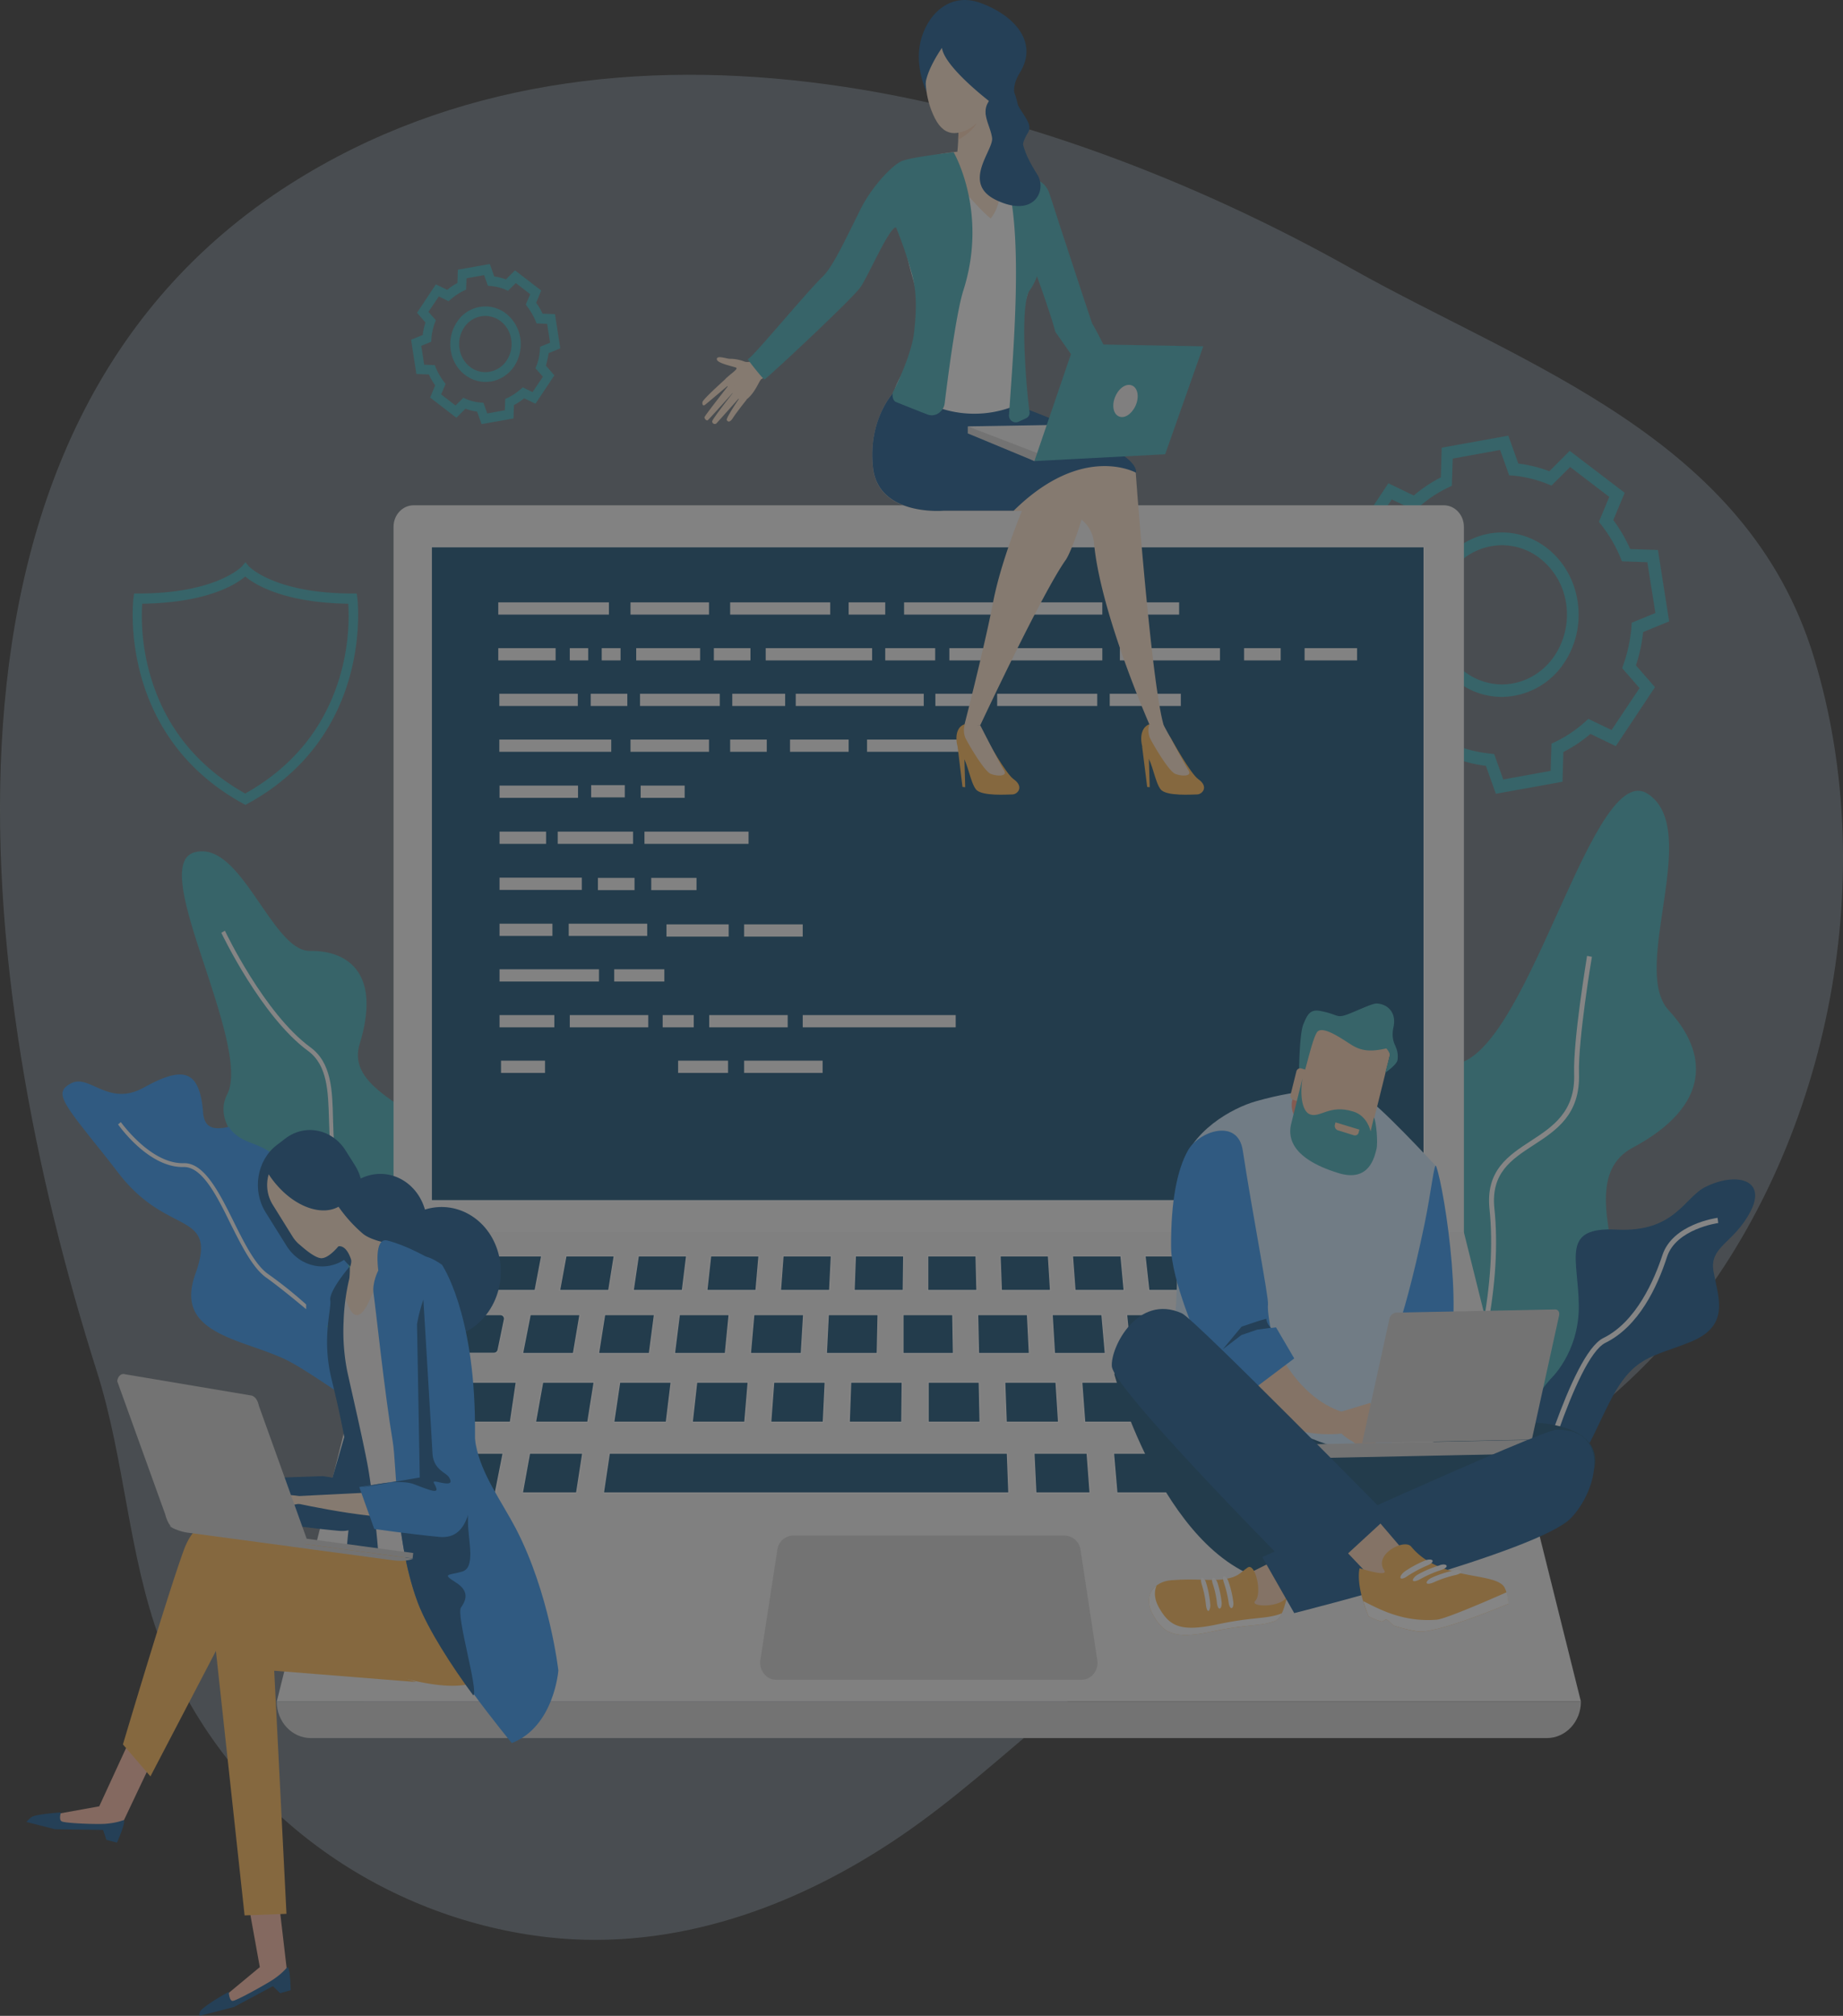 <svg xmlns="http://www.w3.org/2000/svg" width="859.995" height="940.432" viewBox="0 0 859.995 940.432">
  <rect x="0" y="0" width="859.995" height="940.432" fill="#333333" stroke="none"/>
  <g id="support-team" transform="translate(-78.063 -100.095)" opacity="0.4">
    <g id="Grupo_212" data-name="Grupo 212" transform="translate(78.063 100.095)">
      <path id="Caminho_209" data-name="Caminho 209" d="M219.937,802.717c1.876,4.972,3.949,9.945,6.22,14.706C259.922,888.412,328.44,933.164,401.5,941.2c58.447,6.348,115.315-14.071,164.185-47.4,48.772-33.22,87.868-79.982,142.07-104.315,76.416-34.172,161.618-61.15,221.546-133.515,68.122-82.2,94.384-206.831,62.3-311.992C960.4,241.364,856.833,208.144,776.37,162.969,631.733,81.612,431.413,27.55,280.853,123.084c-180.377,114.365-147.6,373.989-90.435,554.159C203.45,718.292,205.029,762.515,219.937,802.717Z" transform="translate(-145.2 -37.378)" fill="#cce9ff" opacity="0.37"/>
      <path id="Caminho_210" data-name="Caminho 210" d="M312.75,303.81l-.3-2.01h-1.876c-36.53,0-48.377-12.59-48.476-12.7l-1.58-1.9-1.58,1.9c-.1.106-11.847,12.7-48.476,12.7h-1.876l-.3,2.01c-.1.635-7.8,63.689,51.24,96.063l.987.529.987-.529C320.747,367.5,312.75,304.445,312.75,303.81Zm-8.886,39.039c-7.306,22.64-21.918,40.2-43.44,52.263-21.523-12.061-36.135-29.623-43.44-52.263a99.9,99.9,0,0,1-4.64-36.288c30.408-.423,43.934-9.1,48.081-12.7,4.147,3.491,17.672,12.272,48.081,12.7A99.7,99.7,0,0,1,303.864,342.849Z" transform="translate(-145.997 -24.92)" fill="#3cadb9"/>
      <g id="Grupo_94" data-name="Grupo 94" transform="translate(191.829 123.158)">
        <path id="Caminho_211" data-name="Caminho 211" d="M372.377,230.392l-2.073-5.819a24.149,24.149,0,0,1-5.43-1.375l-4.245,4.232-12.242-9.416,2.369-5.713a25.818,25.818,0,0,1-2.962-5.078l-5.825-.212L339.5,191.036l5.43-2.222A29.048,29.048,0,0,1,346.214,183l-3.949-4.549,8.787-13.225,5.331,2.539a23.587,23.587,0,0,1,4.739-3.174l.2-6.242,14.908-2.645,2.073,5.819a24.153,24.153,0,0,1,5.43,1.375l4.245-4.232,12.242,9.416-2.369,5.713a25.814,25.814,0,0,1,2.962,5.078l5.825.212,2.468,15.975-5.43,2.222a37.991,37.991,0,0,1-1.283,5.819l3.949,4.549-8.787,13.225-5.331-2.539a23.581,23.581,0,0,1-4.739,3.174l-.2,6.242Zm-8.491-12.272,1.185.529a22.168,22.168,0,0,0,6.911,1.693l1.283.106,1.777,4.972,8.194-1.481.2-5.29,1.185-.529a29.031,29.031,0,0,0,6.022-4.02l.987-.846,4.541,2.222,4.838-7.194-3.456-3.914.494-1.27a26.678,26.678,0,0,0,1.58-7.406l.1-1.375,4.64-1.9-1.382-8.781-4.936-.212-.494-1.27A31.789,31.789,0,0,0,393.8,175.7l-.79-1.058,2.073-4.867-6.713-5.184-3.653,3.6-1.185-.529a22.17,22.17,0,0,0-6.911-1.693l-1.283-.106-1.777-4.972-8.194,1.481-.2,5.29-1.185.529a29.024,29.024,0,0,0-6.022,4.02l-.987.846-4.542-2.222-4.838,7.194,3.455,3.914-.494,1.27a26.679,26.679,0,0,0-1.58,7.406l-.1,1.375-4.64,1.9,1.382,8.781,4.936.212.494,1.27a31.788,31.788,0,0,0,3.752,6.454l.79,1.058-2.073,4.867,6.714,5.184Zm10.268-7.406a15.7,15.7,0,0,1-9.478-3.28c-7.4-5.607-9.083-16.61-3.85-24.545a15.737,15.737,0,0,1,22.9-4.126,18.109,18.109,0,0,1,6.714,11.426,18.956,18.956,0,0,1-2.764,13.119,16.632,16.632,0,0,1-10.663,7.194C375.931,210.608,375.042,210.714,374.154,210.714Zm0-30.787a11.9,11.9,0,0,0-9.972,5.5,13.713,13.713,0,0,0-2.073,9.839,13.084,13.084,0,0,0,4.936,8.464h0a11.485,11.485,0,0,0,9.182,2.222,12.009,12.009,0,0,0,7.9-5.29,13.713,13.713,0,0,0,2.073-9.839,13.085,13.085,0,0,0-4.936-8.464A12.074,12.074,0,0,0,374.154,179.927Z" transform="translate(-339.5 -155.7)" fill="#3cadb9"/>
      </g>
      <g id="Grupo_95" data-name="Grupo 95" transform="translate(622.975 203.245)">
        <path id="Caminho_212" data-name="Caminho 212" d="M851.234,398.452l-4.64-13.013a62.286,62.286,0,0,1-14.513-3.6l-9.478,9.522-25.669-19.572,5.331-12.7a72.026,72.026,0,0,1-7.9-13.542l-12.933-.423L776.2,311.8l12.143-4.972a74.99,74.99,0,0,1,3.357-15.552l-8.886-10.156,18.265-27.507,11.847,5.713a65.811,65.811,0,0,1,12.637-8.464l.395-13.859,31.1-5.607,4.641,13.013a62.284,62.284,0,0,1,14.513,3.6l9.478-9.522,25.669,19.572-5.331,12.7a72.008,72.008,0,0,1,7.9,13.542l12.934.423,5.232,33.326-12.143,4.972a74.974,74.974,0,0,1-3.357,15.552l8.886,10.157-18.265,27.507-11.847-5.713a65.805,65.805,0,0,1-12.637,8.464l-.4,13.859ZM830.7,375.071l1.58.635a58.348,58.348,0,0,0,16.389,4.02l1.777.212,4.245,11.849,22.115-4.02.4-12.7,1.58-.741a59.723,59.723,0,0,0,14.316-9.627l1.283-1.164,10.86,5.184,13.032-19.572-8.1-9.31.592-1.693a70.25,70.25,0,0,0,3.751-17.562l.1-1.9,11.058-4.549-3.752-23.7-11.848-.423-.691-1.693a65.316,65.316,0,0,0-8.984-15.34l-1.086-1.375,4.838-11.638L885.887,246l-8.688,8.675-1.58-.635a58.348,58.348,0,0,0-16.389-4.02l-1.777-.106-4.245-11.849-22.115,4.02-.4,12.7-1.58.741a59.724,59.724,0,0,0-14.315,9.627l-1.284,1.164-10.86-5.184L789.824,280.7l8.1,9.31-.592,1.693a70.248,70.248,0,0,0-3.752,17.562l-.1,1.9-11.058,4.549,3.752,23.7,11.848.423.691,1.693a65.322,65.322,0,0,0,8.984,15.341l1.086,1.375-4.837,11.638,18.265,13.965ZM854,353.277a34.274,34.274,0,0,1-20.733-7.088c-16.093-12.272-19.845-36.288-8.392-53.533s33.864-21.265,49.956-8.993,19.844,36.288,8.392,53.533A35.252,35.252,0,0,1,854,353.277Zm.1-70.778a29.549,29.549,0,0,0-24.682,13.648,34.193,34.193,0,0,0-5.232,24.227,32.785,32.785,0,0,0,12.341,21.053c13.625,10.368,32.58,6.982,42.256-7.617a34.7,34.7,0,0,0,5.233-24.227A32.786,32.786,0,0,0,871.67,288.53,28.841,28.841,0,0,0,854.1,282.5Z" transform="translate(-776.2 -231.4)" fill="#3cadb9"/>
      </g>
      <path id="Caminho_213" data-name="Caminho 213" d="M363.594,625.869c-4.739-14.283-10.169-30.363-4.147-46.868,8.1-22.217-9.083-33.643-24.188-43.905-13.032-8.675-25.275-16.927-21.128-30.575,4.541-14.811,4.245-26.237-.888-33.749-4.344-6.348-12.045-9.733-22.313-9.627-8.194.106-15.5-10.685-23.3-22.005-9.182-13.331-18.561-27.084-30.408-24.016a7.057,7.057,0,0,0-4.739,3.809c-4.147,8.358,2.369,28.247,9.379,49.407,7.5,22.852,16.093,48.666,10.465,59.669-6.121,12.061,4.936,23.064,16.685,34.807,12.44,12.378,26.558,26.449,22.806,44.117-3.554,16.5-4.344,22.641-2.172,26.237,1.678,2.857,5.134,3.491,10.366,4.549a102.192,102.192,0,0,1,13.625,3.491c23.793,7.935,30.7,24.439,30.8,24.651l.3.741.691-.106c11.453-1.9,18.166-5.4,21.325-11,.2-.318.3-.635.494-.952C370.6,647.029,367.346,637.19,363.594,625.869Z" transform="translate(-146.293 -17.531)" fill="#3cadb9"/>
      <path id="Caminho_214" data-name="Caminho 214" d="M302.06,588.638c3.949,6.56,6.812,12.272,6.516,20.313-.2,7.512-1.283,14.917-1.876,22.323-.1,1.587-.2,3.068-.3,4.549-1.975-1.8-3.85-3.6-5.825-5.4a23.28,23.28,0,0,0-2.764-.106c2.764,2.433,5.627,5.078,8.392,7.723-.3,5.184-.395,10.368-.395,15.552,0,3.068-.1,6.348.1,9.416-2.567-1.693-5.233-3.386-7.7-5.078-7.7-5.078-14.908-9.839-20.437-12.378-4.245-1.9-8.984-3.6-13.526-5.184-11.847-4.126-23.991-8.358-28.039-17.351-2.073-4.655-1.876-10.262.592-17.033,6.22-17.456.395-20.419-9.379-25.5-7.108-3.7-16.784-8.675-26.459-21.265-4.245-5.5-8-10.262-11.354-14.388-9.972-12.59-15.5-19.467-14.809-23.487a4.629,4.629,0,0,1,1.678-2.645,10.278,10.278,0,0,1,1.876-1.27c3.752-2.222,7.5-.529,11.749,1.375,5.726,2.539,12.736,5.819,22.51.423,7.7-4.232,16.29-8.146,21.424-4.973,3.554,2.116,5.628,7.617,6.319,16.61.2,2.857,1.086,4.867,2.567,6.03,2.172,1.693,5.529,1.481,9.379.635h0c2.666,3.914,6.121,5.819,10.268,7.406,5.825,2.222,10.169,4.232,14.414,9.31C286.066,565.257,294.853,576.471,302.06,588.638Z" transform="translate(-145.576 -11.827)" fill="#2a94f4"/>
      <path id="Caminho_215" data-name="Caminho 215" d="M270.9,604.877c-5.924-4.232-11.057-14.494-15.994-24.439-6.714-13.542-13.723-27.507-23.3-27.189-15.4.423-29.125-19.043-29.322-19.149L201,535.158c.592.846,14.414,20.313,30.606,19.89,8.589-.212,15.4,13.224,21.819,26.343,5.035,10.051,10.268,20.525,16.488,25.074,3.752,2.645,10.663,8.04,18.857,14.917V619.16A194.529,194.529,0,0,0,270.9,604.877Z" transform="translate(-145.91 -10.61)" fill="#fff"/>
      <path id="Caminho_216" data-name="Caminho 216" d="M798.5,744.427s8.885-23.7-7.306-57.342c-16.29-33.643-29.421-28.459,9.774-54.379s.2-107.383,33.568-117.751,62.3-142.3,87.671-125.474-8.491,81.463,9.676,100.93c18.067,19.466,20.535,44.117-16.882,64.112s26.557,96.38-24.189,119.655S854.677,788.755,798.5,744.427Z" transform="translate(-153.213 -19.078)" fill="#3cadb9"/>
      <g id="Grupo_96" data-name="Grupo 96" transform="translate(659.903 445.941)">
        <path id="Caminho_217" data-name="Caminho 217" d="M814.488,765.281c-.1-.318-5.529-30.575,11.749-69.72,17.574-39.885,25.966-83.473,22.51-116.693-1.876-17.985,8.885-24.968,19.252-31.739,10.268-6.665,20.832-13.648,20.239-31.316-.493-15.975,5.825-53.427,6.022-55.014l2.271.423c-.1.423-6.516,38.827-6.022,54.485.593,19.149-10.564,26.449-21.325,33.432-10.268,6.665-19.844,13.013-18.166,29.411,3.554,33.537-4.937,77.654-22.708,117.962-16.882,38.4-11.65,67.921-11.551,68.238Z" transform="translate(-813.604 -460.8)" fill="#fff"/>
      </g>
      <path id="Caminho_218" data-name="Caminho 218" d="M949.867,563c14.118-7.194,29.125-3.914,21.325,11.214s-19.449,16.293-17.277,28.248,7.9,24.968-10.465,32.585c-18.363,7.512-26.953,6.242-38.109,28.354-11.255,22.111-15.106,38.51-34.357,33.22-19.252-5.4-3.258-32.585,6.714-44.011,0,0,13.525-12.272,13.328-34.384s-8.688-36.923,17.968-35.442C935.651,584.053,940.291,567.867,949.867,563Z" transform="translate(-154.315 -9.147)" fill="#0e538c"/>
      <g id="Grupo_97" data-name="Grupo 97" transform="translate(713.608 568.136)">
        <path id="Caminho_219" data-name="Caminho 219" d="M868,711.084c.79-2.857,19.351-71.307,34.555-78.712,15.5-7.617,23.893-27.507,27.545-38.616,4.739-14.494,24.978-17.35,25.768-17.456l.3,2.433c-.2,0-19.647,2.75-23.892,15.764-4.541,14.071-13.229,32.479-28.73,40.1-14.217,6.983-33.074,76.491-33.271,77.231Z" transform="translate(-868 -576.3)" fill="#fff"/>
      </g>
      <path id="Caminho_220" data-name="Caminho 220" d="M371.137,663.3c-30.408-8.146-30.8-25.708-31.2-42.636-.3-13.859-.592-26.978-17.08-35.018-21.819-10.685-22.313-30.469-22.806-47.926-.395-13.013-.691-25.285-9.774-31.95C268.46,489.8,250,451.075,249.8,450.652l1.678-.952c.2.423,18.363,38.616,39.886,54.379,9.873,7.194,10.268,20,10.564,33.537.494,17.668.987,36.076,21.72,46.127,17.475,8.57,17.87,22.958,18.166,36.817.395,16.927.79,33.008,29.816,40.731Z" transform="translate(-146.53 -15.502)" fill="#fff"/>
      <g id="Grupo_155" data-name="Grupo 155" transform="translate(129.137 235.725)">
        <g id="Grupo_98" data-name="Grupo 98" transform="translate(54.498)">
          <path id="Caminho_221" data-name="Caminho 221" d="M331.2,658.518H830.666V272.151c0-5.5-4.147-10.051-9.379-10.051H340.579c-5.134,0-9.379,4.443-9.379,10.051Z" transform="translate(-331.2 -262.1)" fill="#f7f7f7"/>
        </g>
        <g id="Grupo_99" data-name="Grupo 99" transform="translate(72.14 19.375)">
          <rect id="Retângulo_29" data-name="Retângulo 29" width="463.233" height="305.01" transform="translate(463.233 305.01) rotate(180)" fill="#0b4870" stroke="#fff" stroke-miterlimit="10" stroke-width="0.5"/>
        </g>
        <path id="Caminho_222" data-name="Caminho 222" d="M829.964,582.7H330.7L276,801.592H884.561Z" transform="translate(-276 -243.518)" fill="#f2f2f2"/>
        <path id="Caminho_223" data-name="Caminho 223" d="M350.429,619h30.7a1.872,1.872,0,0,1,1.974,2.222L380.147,635.5a1.978,1.978,0,0,1-1.975,1.481h-31.2A1.913,1.913,0,0,1,345,634.658l3.455-14.282A2.014,2.014,0,0,1,350.429,619Z" transform="translate(-276.877 -241.414)" fill="#0b4870" stroke="#fff" stroke-miterlimit="10" stroke-width="0.5"/>
        <path id="Caminho_224" data-name="Caminho 224" d="M395.754,619h23.2l-3.06,18.091H392.2Z" transform="translate(-277.478 -241.414)" fill="#0b4870" stroke="#fff" stroke-miterlimit="10" stroke-width="0.5"/>
        <path id="Caminho_225" data-name="Caminho 225" d="M430.963,619h23.2l-2.37,18.091H428.1Z" transform="translate(-277.934 -241.414)" fill="#0b4870" stroke="#fff" stroke-miterlimit="10" stroke-width="0.5"/>
        <path id="Caminho_226" data-name="Caminho 226" d="M466.271,619h23.2l-1.777,18.091H464Z" transform="translate(-278.391 -241.414)" fill="#0b4870" stroke="#fff" stroke-miterlimit="10" stroke-width="0.5"/>
        <path id="Caminho_227" data-name="Caminho 227" d="M501.48,619h23.2l-1.086,18.091H499.9Z" transform="translate(-278.847 -241.414)" fill="#0b4870" stroke="#fff" stroke-miterlimit="10" stroke-width="0.5"/>
        <path id="Caminho_228" data-name="Caminho 228" d="M536.689,619h23.2l-.395,18.091H535.8Z" transform="translate(-279.304 -241.414)" fill="#0b4870" stroke="#fff" stroke-miterlimit="10" stroke-width="0.5"/>
        <path id="Caminho_229" data-name="Caminho 229" d="M818.251,619H783.4l3.752,18.091h35.443Z" transform="translate(-282.453 -241.414)" fill="#0b4870" stroke="#fff" stroke-miterlimit="10" stroke-width="0.5"/>
        <path id="Caminho_230" data-name="Caminho 230" d="M771.4,619H748.2l3.061,18.091h23.695Z" transform="translate(-282.005 -241.414)" fill="#0b4870" stroke="#fff" stroke-miterlimit="10" stroke-width="0.5"/>
        <path id="Caminho_231" data-name="Caminho 231" d="M736.2,619H713l2.37,18.091h23.695Z" transform="translate(-281.557 -241.414)" fill="#0b4870" stroke="#fff" stroke-miterlimit="10" stroke-width="0.5"/>
        <path id="Caminho_232" data-name="Caminho 232" d="M700.9,619H677.7l1.777,18.091h23.7Z" transform="translate(-281.109 -241.414)" fill="#0b4870" stroke="#fff" stroke-miterlimit="10" stroke-width="0.5"/>
        <path id="Caminho_233" data-name="Caminho 233" d="M665.7,619H642.5l1.086,18.091h23.695Z" transform="translate(-280.661 -241.414)" fill="#0b4870" stroke="#fff" stroke-miterlimit="10" stroke-width="0.5"/>
        <path id="Caminho_234" data-name="Caminho 234" d="M630.5,619H607.3l.4,18.091H631.39Z" transform="translate(-280.213 -241.414)" fill="#0b4870" stroke="#fff" stroke-miterlimit="10" stroke-width="0.5"/>
        <path id="Caminho_235" data-name="Caminho 235" d="M572,619h23.2l.3,18.091H572Z" transform="translate(-279.764 -241.414)" fill="#0b4870" stroke="#fff" stroke-miterlimit="10" stroke-width="0.5"/>
        <path id="Caminho_236" data-name="Caminho 236" d="M340.152,648.8h48.377l-2.764,18.62H336.4Z" transform="translate(-276.768 -239.687)" fill="#0b4870" stroke="#fff" stroke-miterlimit="10" stroke-width="0.5"/>
        <path id="Caminho_237" data-name="Caminho 237" d="M825.529,648.8H765.7l3.357,18.62h61.113Z" transform="translate(-282.228 -239.687)" fill="#0b4870" stroke="#fff" stroke-miterlimit="10" stroke-width="0.5"/>
        <path id="Caminho_238" data-name="Caminho 238" d="M753.192,648.8H729.3l2.666,18.62H756.45Z" transform="translate(-281.765 -239.687)" fill="#0b4870" stroke="#fff" stroke-miterlimit="10" stroke-width="0.5"/>
        <path id="Caminho_239" data-name="Caminho 239" d="M716.792,648.8H692.9l1.975,18.62h24.485Z" transform="translate(-281.302 -239.687)" fill="#0b4870" stroke="#fff" stroke-miterlimit="10" stroke-width="0.5"/>
        <path id="Caminho_240" data-name="Caminho 240" d="M680.392,648.8H656.5l1.382,18.62h24.386Z" transform="translate(-280.839 -239.687)" fill="#0b4870" stroke="#fff" stroke-miterlimit="10" stroke-width="0.5"/>
        <path id="Caminho_241" data-name="Caminho 241" d="M643.992,648.8H620.1l.691,18.62h24.386Z" transform="translate(-280.376 -239.687)" fill="#0b4870" stroke="#fff" stroke-miterlimit="10" stroke-width="0.5"/>
        <path id="Caminho_242" data-name="Caminho 242" d="M332.741,680.1H382.3l-3.653,18.514H328.2Z" transform="translate(-276.664 -237.873)" fill="#0b4870" stroke="#fff" stroke-miterlimit="10" stroke-width="0.5"/>
        <path id="Caminho_243" data-name="Caminho 243" d="M395.457,680.1h24.781l-2.863,18.514H392.1Z" transform="translate(-277.476 -237.873)" fill="#0b4870" stroke="#fff" stroke-miterlimit="10" stroke-width="0.5"/>
        <path id="Caminho_244" data-name="Caminho 244" d="M433.164,680.1H618.872l.691,18.514H430.4Z" transform="translate(-277.964 -237.873)" fill="#0b4870" stroke="#fff" stroke-miterlimit="10" stroke-width="0.5"/>
        <path id="Caminho_245" data-name="Caminho 245" d="M633.9,680.1h24.781l1.382,18.514H634.789Z" transform="translate(-280.552 -237.873)" fill="#0b4870" stroke="#fff" stroke-miterlimit="10" stroke-width="0.5"/>
        <path id="Caminho_246" data-name="Caminho 246" d="M671.5,680.1h24.781l2.073,18.514H673.08Z" transform="translate(-281.03 -237.873)" fill="#0b4870" stroke="#fff" stroke-miterlimit="10" stroke-width="0.5"/>
        <path id="Caminho_247" data-name="Caminho 247" d="M709.2,680.1h24.781l2.666,18.514H711.471Z" transform="translate(-281.509 -237.873)" fill="#0b4870" stroke="#fff" stroke-miterlimit="10" stroke-width="0.5"/>
        <path id="Caminho_248" data-name="Caminho 248" d="M746.8,680.1h24.781l3.356,18.514H749.762Z" transform="translate(-281.988 -237.873)" fill="#0b4870" stroke="#fff" stroke-miterlimit="10" stroke-width="0.5"/>
        <path id="Caminho_249" data-name="Caminho 249" d="M784.4,680.1h49.561l4.542,18.514h-50.45Z" transform="translate(-282.466 -237.873)" fill="#0b4870" stroke="#fff" stroke-miterlimit="10" stroke-width="0.5"/>
        <path id="Caminho_250" data-name="Caminho 250" d="M607.694,648.8H583.9v18.62h24.189Z" transform="translate(-279.916 -239.687)" fill="#0b4870" stroke="#fff" stroke-miterlimit="10" stroke-width="0.5"/>
        <path id="Caminho_251" data-name="Caminho 251" d="M571.282,648.8H547.291l-.691,18.62h24.485Z" transform="translate(-279.441 -239.687)" fill="#0b4870" stroke="#fff" stroke-miterlimit="10" stroke-width="0.5"/>
        <path id="Caminho_252" data-name="Caminho 252" d="M534.873,648.8H510.882L509.5,667.42h24.485Z" transform="translate(-278.97 -239.687)" fill="#0b4870" stroke="#fff" stroke-miterlimit="10" stroke-width="0.5"/>
        <path id="Caminho_253" data-name="Caminho 253" d="M498.464,648.8H474.473L472.4,667.42h24.485Z" transform="translate(-278.498 -239.687)" fill="#0b4870" stroke="#fff" stroke-miterlimit="10" stroke-width="0.5"/>
        <path id="Caminho_254" data-name="Caminho 254" d="M462.055,648.8H438.064L435.3,667.42h24.485Z" transform="translate(-278.026 -239.687)" fill="#0b4870" stroke="#fff" stroke-miterlimit="10" stroke-width="0.5"/>
        <path id="Caminho_255" data-name="Caminho 255" d="M425.648,648.8H401.657L398.3,667.42h24.386Z" transform="translate(-277.555 -239.687)" fill="#0b4870" stroke="#fff" stroke-miterlimit="10" stroke-width="0.5"/>
        <path id="Caminho_256" data-name="Caminho 256" d="M351.6,609.181l3.949-16.081H366.8l-3.653,16.081Z" transform="translate(-276.962 -242.915)" fill="#0b4870" stroke="#fff" stroke-miterlimit="10" stroke-width="0.5"/>
        <path id="Caminho_257" data-name="Caminho 257" d="M378.354,593.1h22.51L397.8,609.181h-23Z" transform="translate(-277.256 -242.915)" fill="#0b4870" stroke="#fff" stroke-miterlimit="10" stroke-width="0.5"/>
        <path id="Caminho_258" data-name="Caminho 258" d="M412.662,593.1h22.51l-2.567,16.081H409.7Z" transform="translate(-277.7 -242.915)" fill="#0b4870" stroke="#fff" stroke-miterlimit="10" stroke-width="0.5"/>
        <path id="Caminho_259" data-name="Caminho 259" d="M446.87,593.1h22.51L467.4,609.181H444.5Z" transform="translate(-278.143 -242.915)" fill="#0b4870" stroke="#fff" stroke-miterlimit="10" stroke-width="0.5"/>
        <path id="Caminho_260" data-name="Caminho 260" d="M481.077,593.1h22.51L502.2,609.181H479.3Z" transform="translate(-278.585 -242.915)" fill="#0b4870" stroke="#fff" stroke-miterlimit="10" stroke-width="0.5"/>
        <path id="Caminho_261" data-name="Caminho 261" d="M515.285,593.1h22.51l-.79,16.081H514.1Z" transform="translate(-279.028 -242.915)" fill="#0b4870" stroke="#fff" stroke-miterlimit="10" stroke-width="0.5"/>
        <path id="Caminho_262" data-name="Caminho 262" d="M549.492,593.1H572l-.2,16.081H548.9Z" transform="translate(-279.471 -242.915)" fill="#0b4870" stroke="#fff" stroke-miterlimit="10" stroke-width="0.5"/>
        <path id="Caminho_263" data-name="Caminho 263" d="M583.7,593.1h22.51l.4,16.081H583.7Z" transform="translate(-279.913 -242.915)" fill="#0b4870" stroke="#fff" stroke-miterlimit="10" stroke-width="0.5"/>
        <path id="Caminho_264" data-name="Caminho 264" d="M617.9,593.1h22.51l.987,16.081H618.492Z" transform="translate(-280.348 -242.915)" fill="#0b4870" stroke="#fff" stroke-miterlimit="10" stroke-width="0.5"/>
        <path id="Caminho_265" data-name="Caminho 265" d="M652.1,593.1h22.609l1.481,16.081H653.285Z" transform="translate(-280.783 -242.915)" fill="#0b4870" stroke="#fff" stroke-miterlimit="10" stroke-width="0.5"/>
        <path id="Caminho_266" data-name="Caminho 266" d="M686.4,593.1h22.51l2.172,16.081h-22.9Z" transform="translate(-281.219 -242.915)" fill="#0b4870" stroke="#fff" stroke-miterlimit="10" stroke-width="0.5"/>
        <path id="Caminho_267" data-name="Caminho 267" d="M720.6,593.1h22.51l2.764,16.081h-22.9Z" transform="translate(-281.654 -242.915)" fill="#0b4870" stroke="#fff" stroke-miterlimit="10" stroke-width="0.5"/>
        <path id="Caminho_268" data-name="Caminho 268" d="M754.8,593.1h22.51l3.357,16.081h-22.9Z" transform="translate(-282.089 -242.915)" fill="#0b4870" stroke="#fff" stroke-miterlimit="10" stroke-width="0.5"/>
        <path id="Caminho_269" data-name="Caminho 269" d="M789,593.1h22.51l3.949,16.081H792.554Z" transform="translate(-282.524 -242.915)" fill="#0b4870" stroke="#fff" stroke-miterlimit="10" stroke-width="0.5"/>
        <path id="Caminho_270" data-name="Caminho 270" d="M868.666,806.633H291.9c-8.787,0-15.9-7.617-15.9-17.033H884.561C884.561,799.016,877.453,806.633,868.666,806.633Z" transform="translate(-276 -231.526)" fill="#d3d3d3"/>
        <path id="Caminho_271" data-name="Caminho 271" d="M653.974,723.065a7.675,7.675,0,0,0-7.306-6.665H519.8a7.6,7.6,0,0,0-7.306,6.665l-7.9,51.311c-.79,4.867,2.764,9.31,7.306,9.31H654.468c4.64,0,8.1-4.443,7.306-9.31Z" transform="translate(-278.906 -235.769)" fill="#d3d3d3"/>
        <g id="Grupo_154" data-name="Grupo 154" transform="translate(103.368 45.281)">
          <g id="Grupo_100" data-name="Grupo 100">
            <rect id="Retângulo_30" data-name="Retângulo 30" width="51.635" height="5.713" fill="#f7f7f7"/>
          </g>
          <g id="Grupo_101" data-name="Grupo 101" transform="translate(66.148 42.636)">
            <rect id="Retângulo_31" data-name="Retângulo 31" width="37.221" height="5.713" fill="#f7f7f7"/>
          </g>
          <g id="Grupo_102" data-name="Grupo 102" transform="translate(109.193 42.636)">
            <rect id="Retângulo_32" data-name="Retângulo 32" width="24.682" height="5.713" fill="#f7f7f7"/>
          </g>
          <g id="Grupo_103" data-name="Grupo 103" transform="translate(0.592 149.913)">
            <rect id="Retângulo_33" data-name="Retângulo 33" width="24.682" height="5.713" fill="#f7f7f7"/>
          </g>
          <g id="Grupo_104" data-name="Grupo 104" transform="translate(138.812 42.636)">
            <rect id="Retângulo_34" data-name="Retângulo 34" width="59.731" height="5.713" fill="#f7f7f7"/>
          </g>
          <g id="Grupo_105" data-name="Grupo 105" transform="translate(0.592 128.436)">
            <rect id="Retângulo_35" data-name="Retângulo 35" width="38.405" height="5.713" fill="#f7f7f7"/>
          </g>
          <g id="Grupo_106" data-name="Grupo 106" transform="translate(54.103 171.178)">
            <rect id="Retângulo_36" data-name="Retângulo 36" width="23.399" height="5.713" fill="#f7f7f7"/>
          </g>
          <g id="Grupo_107" data-name="Grupo 107" transform="translate(0.592 171.178)">
            <rect id="Retângulo_37" data-name="Retângulo 37" width="46.402" height="5.713" fill="#f7f7f7"/>
          </g>
          <g id="Grupo_108" data-name="Grupo 108" transform="translate(0.592 192.549)">
            <rect id="Retângulo_38" data-name="Retângulo 38" width="25.571" height="5.713" fill="#f7f7f7"/>
          </g>
          <g id="Grupo_109" data-name="Grupo 109" transform="translate(61.705)">
            <rect id="Retângulo_39" data-name="Retângulo 39" width="36.628" height="5.713" fill="#f7f7f7"/>
          </g>
          <g id="Grupo_110" data-name="Grupo 110" transform="translate(61.705 64.007)">
            <rect id="Retângulo_40" data-name="Retângulo 40" width="36.628" height="5.713" fill="#f7f7f7"/>
          </g>
          <g id="Grupo_111" data-name="Grupo 111" transform="translate(43.342 85.272)">
            <rect id="Retângulo_41" data-name="Retângulo 41" width="15.698" height="5.713" fill="#f7f7f7"/>
          </g>
          <g id="Grupo_112" data-name="Grupo 112" transform="translate(27.743 106.96)">
            <rect id="Retângulo_42" data-name="Retângulo 42" width="35.147" height="5.713" fill="#f7f7f7"/>
          </g>
          <g id="Grupo_113" data-name="Grupo 113" transform="translate(68.221 106.96)">
            <rect id="Retângulo_43" data-name="Retângulo 43" width="48.574" height="5.713" fill="#f7f7f7"/>
          </g>
          <g id="Grupo_114" data-name="Grupo 114" transform="translate(0.592 85.483)">
            <rect id="Retângulo_44" data-name="Retângulo 44" width="36.628" height="5.713" fill="#f7f7f7"/>
          </g>
          <g id="Grupo_115" data-name="Grupo 115" transform="translate(0.592 106.96)">
            <rect id="Retângulo_45" data-name="Retângulo 45" width="21.72" height="5.713" fill="#f7f7f7"/>
          </g>
          <g id="Grupo_116" data-name="Grupo 116" transform="translate(66.444 85.483)">
            <rect id="Retângulo_46" data-name="Retângulo 46" width="20.535" height="5.713" fill="#f7f7f7"/>
          </g>
          <g id="Grupo_117" data-name="Grupo 117" transform="translate(1.283 213.814)">
            <rect id="Retângulo_47" data-name="Retângulo 47" width="20.535" height="5.713" fill="#f7f7f7"/>
          </g>
          <g id="Grupo_118" data-name="Grupo 118" transform="translate(0.494 42.636)">
            <rect id="Retângulo_48" data-name="Retângulo 48" width="36.628" height="5.713" fill="#f7f7f7"/>
          </g>
          <g id="Grupo_119" data-name="Grupo 119" transform="translate(32.876 149.913)">
            <rect id="Retângulo_49" data-name="Retângulo 49" width="36.628" height="5.713" fill="#f7f7f7"/>
          </g>
          <g id="Grupo_120" data-name="Grupo 120" transform="translate(33.37 192.549)">
            <rect id="Retângulo_50" data-name="Retângulo 50" width="36.628" height="5.713" fill="#f7f7f7"/>
          </g>
          <g id="Grupo_121" data-name="Grupo 121" transform="translate(98.432 192.549)">
            <rect id="Retângulo_51" data-name="Retângulo 51" width="36.628" height="5.713" fill="#f7f7f7"/>
          </g>
          <g id="Grupo_122" data-name="Grupo 122" transform="translate(0.494 64.007)">
            <rect id="Retângulo_52" data-name="Retângulo 52" width="52.227" height="5.713" fill="#f7f7f7"/>
          </g>
          <g id="Grupo_123" data-name="Grupo 123" transform="translate(245.241)">
            <rect id="Retângulo_53" data-name="Retângulo 53" width="36.628" height="5.713" fill="#f7f7f7"/>
          </g>
          <g id="Grupo_124" data-name="Grupo 124" transform="translate(114.722 213.814)">
            <rect id="Retângulo_54" data-name="Retângulo 54" width="36.628" height="5.713" fill="#f7f7f7"/>
          </g>
          <g id="Grupo_125" data-name="Grupo 125" transform="translate(293.223)">
            <rect id="Retângulo_55" data-name="Retângulo 55" width="24.485" height="5.713" fill="#f7f7f7"/>
          </g>
          <g id="Grupo_126" data-name="Grupo 126" transform="translate(376.253 21.371)">
            <rect id="Retângulo_56" data-name="Retângulo 56" width="24.485" height="5.713" fill="#f7f7f7"/>
          </g>
          <g id="Grupo_127" data-name="Grupo 127" transform="translate(108.206)">
            <rect id="Retângulo_57" data-name="Retângulo 57" width="46.698" height="5.713" fill="#f7f7f7"/>
          </g>
          <g id="Grupo_128" data-name="Grupo 128" transform="translate(290.064 21.371)">
            <rect id="Retângulo_58" data-name="Retângulo 58" width="46.698" height="5.713" fill="#f7f7f7"/>
          </g>
          <g id="Grupo_129" data-name="Grupo 129" transform="translate(232.801 42.636)">
            <rect id="Retângulo_59" data-name="Retângulo 59" width="46.698" height="5.713" fill="#f7f7f7"/>
          </g>
          <g id="Grupo_130" data-name="Grupo 130" transform="translate(172.083 64.007)">
            <rect id="Retângulo_60" data-name="Retângulo 60" width="46.698" height="5.713" fill="#f7f7f7"/>
          </g>
          <g id="Grupo_131" data-name="Grupo 131" transform="translate(285.325 42.636)">
            <rect id="Retângulo_61" data-name="Retângulo 61" width="33.173" height="5.713" fill="#f7f7f7"/>
          </g>
          <g id="Grupo_132" data-name="Grupo 132" transform="translate(189.361)">
            <rect id="Retângulo_62" data-name="Retângulo 62" width="46.698" height="5.713" fill="#f7f7f7"/>
          </g>
          <g id="Grupo_133" data-name="Grupo 133" transform="translate(136.146 64.007)">
            <rect id="Retângulo_63" data-name="Retângulo 63" width="27.348" height="5.713" fill="#f7f7f7"/>
          </g>
          <g id="Grupo_134" data-name="Grupo 134" transform="translate(114.722 150.23)">
            <rect id="Retângulo_64" data-name="Retângulo 64" width="27.348" height="5.713" fill="#f7f7f7"/>
          </g>
          <g id="Grupo_135" data-name="Grupo 135" transform="translate(163.494)">
            <rect id="Retângulo_65" data-name="Retângulo 65" width="17.08" height="5.713" fill="#f7f7f7"/>
          </g>
          <g id="Grupo_136" data-name="Grupo 136" transform="translate(108.206 64.007)">
            <rect id="Retângulo_66" data-name="Retângulo 66" width="17.08" height="5.713" fill="#f7f7f7"/>
          </g>
          <g id="Grupo_137" data-name="Grupo 137" transform="translate(348.017 21.371)">
            <rect id="Retângulo_67" data-name="Retângulo 67" width="17.08" height="5.713" fill="#f7f7f7"/>
          </g>
          <g id="Grupo_138" data-name="Grupo 138" transform="translate(0 21.371)">
            <rect id="Retângulo_68" data-name="Retângulo 68" width="26.755" height="5.713" fill="#f7f7f7"/>
          </g>
          <g id="Grupo_139" data-name="Grupo 139" transform="translate(71.381 128.542)">
            <rect id="Retângulo_69" data-name="Retângulo 69" width="21.128" height="5.713" fill="#f7f7f7"/>
          </g>
          <g id="Grupo_140" data-name="Grupo 140" transform="translate(33.37 21.371)">
            <rect id="Retângulo_70" data-name="Retângulo 70" width="8.589" height="5.713" fill="#f7f7f7"/>
          </g>
          <g id="Grupo_141" data-name="Grupo 141" transform="translate(210.489 21.371)">
            <rect id="Retângulo_71" data-name="Retângulo 71" width="71.381" height="5.713" fill="#f7f7f7"/>
          </g>
          <g id="Grupo_142" data-name="Grupo 142" transform="translate(142.07 192.549)">
            <rect id="Retângulo_72" data-name="Retângulo 72" width="71.381" height="5.713" fill="#f7f7f7"/>
          </g>
          <g id="Grupo_143" data-name="Grupo 143" transform="translate(48.278 21.371)">
            <rect id="Retângulo_73" data-name="Retângulo 73" width="8.787" height="5.713" fill="#f7f7f7"/>
          </g>
          <g id="Grupo_144" data-name="Grupo 144" transform="translate(180.574 21.371)">
            <rect id="Retângulo_74" data-name="Retângulo 74" width="23.3" height="5.713" fill="#f7f7f7"/>
          </g>
          <g id="Grupo_145" data-name="Grupo 145" transform="translate(203.973 42.636)">
            <rect id="Retângulo_75" data-name="Retângulo 75" width="23.3" height="5.713" fill="#f7f7f7"/>
          </g>
          <g id="Grupo_146" data-name="Grupo 146" transform="translate(83.919 213.814)">
            <rect id="Retângulo_76" data-name="Retângulo 76" width="23.3" height="5.713" fill="#f7f7f7"/>
          </g>
          <g id="Grupo_147" data-name="Grupo 147" transform="translate(124.792 21.371)">
            <rect id="Retângulo_77" data-name="Retângulo 77" width="49.66" height="5.713" fill="#f7f7f7"/>
          </g>
          <g id="Grupo_148" data-name="Grupo 148" transform="translate(78.489 150.23)">
            <rect id="Retângulo_78" data-name="Retângulo 78" width="29.026" height="5.713" fill="#f7f7f7"/>
          </g>
          <g id="Grupo_149" data-name="Grupo 149" transform="translate(76.712 192.549)">
            <rect id="Retângulo_79" data-name="Retângulo 79" width="14.513" height="5.713" fill="#f7f7f7"/>
          </g>
          <g id="Grupo_150" data-name="Grupo 150" transform="translate(100.604 21.371)">
            <rect id="Retângulo_80" data-name="Retângulo 80" width="17.08" height="5.713" fill="#f7f7f7"/>
          </g>
          <g id="Grupo_151" data-name="Grupo 151" transform="translate(43.144 42.636)">
            <rect id="Retângulo_81" data-name="Retângulo 81" width="17.08" height="5.713" fill="#f7f7f7"/>
          </g>
          <g id="Grupo_152" data-name="Grupo 152" transform="translate(46.501 128.542)">
            <rect id="Retângulo_82" data-name="Retângulo 82" width="17.08" height="5.713" fill="#f7f7f7"/>
          </g>
          <g id="Grupo_153" data-name="Grupo 153" transform="translate(64.371 21.371)">
            <rect id="Retângulo_83" data-name="Retângulo 83" width="29.816" height="5.713" fill="#f7f7f7"/>
          </g>
        </g>
      </g>
      <g id="Grupo_158" data-name="Grupo 158" transform="translate(532.52 337.485)">
        <g id="Grupo_157" data-name="Grupo 157">
          <g id="Grupo_156" data-name="Grupo 156">
            <path id="Caminho_272" data-name="Caminho 272" d="M698.915,366.024s8.688,15.764,12.341,18.3c4.936,3.491,1.876,6.982-.494,7.088-2.369,0-14.414.952-17.08-2.328s-3.949-12.907-6.417-15.446-5.035-12.59,1.185-15.023C693.88,356.4,698.915,366.024,698.915,366.024Z" transform="translate(-684.58 -358.285)" fill="#ffb750"/>
          </g>
        </g>
      </g>
      <g id="Grupo_161" data-name="Grupo 161" transform="translate(535.863 337.924)">
        <g id="Grupo_160" data-name="Grupo 160" transform="translate(0 0)">
          <g id="Grupo_159" data-name="Grupo 159">
            <path id="Caminho_273" data-name="Caminho 273" d="M695.108,359.123s9.971,18.514,11.65,21.159c1.678,2.751-3.258,2.751-6.319,1.481s-10.762-14.494-11.848-16.928a9.513,9.513,0,0,1-.2-6.136Z" transform="translate(-687.965 -358.7)" fill="#ffe3ca"/>
          </g>
        </g>
      </g>
      <g id="Grupo_164" data-name="Grupo 164" transform="translate(532.935 348.186)">
        <g id="Grupo_163" data-name="Grupo 163">
          <g id="Grupo_162" data-name="Grupo 162">
            <path id="Caminho_274" data-name="Caminho 274" d="M685,368.4l2.37,18.937,1.185.106-.395-13.648Z" transform="translate(-685 -368.4)" fill="#ffb750"/>
          </g>
        </g>
      </g>
      <g id="Grupo_167" data-name="Grupo 167" transform="translate(446.291 337.561)">
        <g id="Grupo_166" data-name="Grupo 166">
          <g id="Grupo_165" data-name="Grupo 165">
            <path id="Caminho_275" data-name="Caminho 275" d="M611.615,366.02s8.688,15.764,12.341,18.3c4.936,3.491,1.876,6.983-.494,7.089-2.369,0-14.414.952-17.08-2.328s-3.949-12.907-6.417-15.446-5.134-12.907,1.185-15.023C606.678,356.71,611.615,366.02,611.615,366.02Z" transform="translate(-597.24 -358.357)" fill="#ffb750"/>
          </g>
        </g>
      </g>
      <g id="Grupo_170" data-name="Grupo 170" transform="translate(449.772 337.924)">
        <g id="Grupo_169" data-name="Grupo 169" transform="translate(0 0)">
          <g id="Grupo_168" data-name="Grupo 168">
            <path id="Caminho_276" data-name="Caminho 276" d="M608.4,359.123s9.379,18.408,11.156,21.159c1.678,2.751-3.258,2.751-6.319,1.481s-10.761-14.494-11.847-16.928a9.514,9.514,0,0,1-.2-6.136Z" transform="translate(-600.765 -358.7)" fill="#ffe3ca"/>
          </g>
        </g>
      </g>
      <g id="Grupo_173" data-name="Grupo 173" transform="translate(446.844 348.186)">
        <g id="Grupo_172" data-name="Grupo 172">
          <g id="Grupo_171" data-name="Grupo 171">
            <path id="Caminho_277" data-name="Caminho 277" d="M597.8,368.4l2.271,18.937,1.283.106-.395-13.648Z" transform="translate(-597.8 -368.4)" fill="#ffb750"/>
          </g>
        </g>
      </g>
      <g id="Grupo_176" data-name="Grupo 176" transform="translate(422.162 188.599)">
        <g id="Grupo_175" data-name="Grupo 175">
          <g id="Grupo_174" data-name="Grupo 174">
            <path id="Caminho_278" data-name="Caminho 278" d="M572.8,230.615l78.588,38.4a15.918,15.918,0,0,1,9.774,13.542c3.06,32.585,25.768,84.214,25.768,84.214,7.306,3.809,6.714.529,6.714.529-4.64-15.869-10.169-81.04-12.242-107.171-.395-5.5-.691-9.31-.79-10.58,0-.846-.888-1.9-2.369-3.174-10.761-9.416-55.189-28.777-55.189-28.777C589.979,216.65,572.8,230.615,572.8,230.615Z" transform="translate(-572.8 -217.556)" fill="#ffe3ca"/>
          </g>
        </g>
      </g>
      <g id="Grupo_179" data-name="Grupo 179" transform="translate(407.029 182.615)">
        <g id="Grupo_178" data-name="Grupo 178">
          <g id="Grupo_177" data-name="Grupo 177">
            <path id="Caminho_279" data-name="Caminho 279" d="M557.8,247.447c2.468,22.746,32.777,20.207,32.777,20.207H627.3s-9.675,23.064-13.427,42.424c-3.949,20.63-13.328,57.024-13.328,57.024s.592,1.27,7.306.529c0,0,28.828-61.573,39.886-77.125,2.369-3.28,9.182-21.477,10.366-32.268.395-3.6.2-6.453-1.086-7.617a99.617,99.617,0,0,0-8.1-5.925c-11.551-7.829-31.495-19.784-42.651-22.429-14.908-3.6-38.5-10.368-38.5-10.368S555.328,224.7,557.8,247.447Z" transform="translate(-557.472 -211.9)" fill="#ffe3ca"/>
          </g>
        </g>
      </g>
      <g id="Grupo_180" data-name="Grupo 180" transform="translate(428.742)">
        <path id="Caminho_280" data-name="Caminho 280" d="M583.054,82.042s-5.529-11.214-2.863-23.064c2.666-11.955,13.032-23.8,28.137-18.3s27.348,17.985,18.265,32.585c-9.083,14.494,8.195,21.159,3.752,28.036s-2.764,14.177-.888,15.764,7.9,7.3,7.207,14.177c-.691,6.771-29.322-19.784-29.322-19.784S591.841,77.7,583.054,82.042Z" transform="translate(-579.464 -39.289)" fill="#0e538c"/>
      </g>
      <g id="Grupo_181" data-name="Grupo 181" transform="translate(417.423 180.36)">
        <path id="Caminho_281" data-name="Caminho 281" d="M629.014,215.2s-2.271,11.849-61.014-3.068C568,212.129,587.647,205.147,629.014,215.2Z" transform="translate(-568 -209.768)" fill="#eb4747"/>
      </g>
      <g id="Grupo_183" data-name="Grupo 183" transform="translate(404.786 72.748)">
        <g id="Grupo_182" data-name="Grupo 182">
          <path id="Caminho_282" data-name="Caminho 282" d="M567.146,221.3c-.888,1.9-1.777,3.7-2.764,5.607,21.424.635,42.947,1.375,64.371,2.01-3.357-12.167-2.271-28.671-1.678-41.155.691-15.34,8.589-25.92,7.8-41.366,4.245.741,4.936.846,9.182,1.587-6.516-19.89-8.688-29.729-28.927-37.346-6.615-2.539-10.86-2.962-17.969-2.327-23.4,2.116-30.408,2.327-41.959,25.074,17.969,3.068,15.007,9.945,20.437,29.2,2.666,9.31,5.43,19.784,4.048,29.623C578.3,201.838,567.146,212.523,567.146,221.3Z" transform="translate(-555.2 -108.052)" fill="#fff"/>
        </g>
      </g>
      <g id="Grupo_185" data-name="Grupo 185" transform="translate(446.359 52.846)">
        <g id="Grupo_184" data-name="Grupo 184">
          <path id="Caminho_283" data-name="Caminho 283" d="M605,116.493c-9.577-1.9-7.5-7.617-7.5-7.617s.395-3.174.592-7.3c0-1.058.1-2.116.1-3.28a43.755,43.755,0,0,0-.3-5.078c-.79-6.877,17.376-2.751,17.376-2.751s-1.086,13.965,1.481,18.091C619.218,112.79,614.578,118.5,605,116.493Z" transform="translate(-597.308 -89.24)" fill="#ffe3ca"/>
        </g>
      </g>
      <g id="Grupo_187" data-name="Grupo 187" transform="translate(435.787 70.588)">
        <g id="Grupo_186" data-name="Grupo 186">
          <path id="Caminho_284" data-name="Caminho 284" d="M586.6,107.9s19.351,23.91,26.459,29.411c0,0,8.195-7.935,3.159-28.882C616.218,108.433,606.938,103.354,586.6,107.9Z" transform="translate(-586.6 -106.01)" fill="#ffe3ca"/>
        </g>
      </g>
      <g id="Grupo_188" data-name="Grupo 188" transform="translate(431.874 11.086)">
        <path id="Caminho_285" data-name="Caminho 285" d="M587.142,53.611s-10.071,20.736-.1,40.308,29.52-8.569,30.7-11.849c1.284-3.28,8-22.006-5.331-27.613C599.088,48.744,590.005,48,587.142,53.611Z" transform="translate(-582.637 -49.768)" fill="#ffe3ca"/>
      </g>
      <g id="Grupo_189" data-name="Grupo 189" transform="translate(447.14 57.353)">
        <path id="Caminho_286" data-name="Caminho 286" d="M606.689,93.5s-1.777,4.126-8.589,7.829c0-1.058.1-2.116.1-3.28A15.335,15.335,0,0,0,606.689,93.5Z" transform="translate(-598.1 -93.5)" fill="#fcd2b1"/>
      </g>
      <g id="Grupo_190" data-name="Grupo 190" transform="translate(334.49 166.64)">
        <path id="Caminho_287" data-name="Caminho 287" d="M503.844,197.541s-4.739,2.222-7.01,1.27a19.189,19.189,0,0,0-6.812-1.27c-1.481,0-6.121-1.8-6.022.212.1,1.9,7.5,3.28,8.984,3.915s-4.542,4.126-5.134,5.713,6.319,11.955,10.169,8.993,5.924-8.887,6.714-9.31,2.863-2.01,2.863-2.01Z" transform="translate(-483.998 -196.8)" fill="#ffe3ca"/>
      </g>
      <g id="Grupo_191" data-name="Grupo 191" transform="translate(327.74 176.267)">
        <path id="Caminho_288" data-name="Caminho 288" d="M488.553,205.9S477.4,215.845,477.2,217.22s.4,2.01,1.481,1.058c1.086-.846,11.058-9.31,11.058-9.31s-11.156,14.177-11.551,15.235c-.2.635.889,1.9,1.481,1.481s12.539-13.754,12.539-13.754-10.465,13.225-10.465,14.283a1.2,1.2,0,0,0,2.073.846c.888-.952,11.255-12.59,11.255-12.59s-7.01,10.156-6.516,11.109c.3.529,1.185,1.693,2.863-.952s6.417-8.569,6.417-8.569Z" transform="translate(-477.162 -205.9)" fill="#ffe3ca"/>
      </g>
      <g id="Grupo_193" data-name="Grupo 193" transform="translate(407.029 182.615)">
        <g id="Grupo_192" data-name="Grupo 192">
          <path id="Caminho_289" data-name="Caminho 289" d="M623.45,267.549H590.573s-30.309,2.645-32.777-20.207c-2.468-22.746,9.971-35.442,9.971-35.442s15.994,4.549,30.014,8.146a99.252,99.252,0,0,1,25.274-2.327s59.237,20.948,57.46,32.056C680.515,249.881,655.734,235.7,623.45,267.549Z" transform="translate(-557.472 -211.9)" fill="#0e538c"/>
        </g>
      </g>
      <g id="Grupo_194" data-name="Grupo 194" transform="translate(451.583 197.85)">
        <path id="Caminho_290" data-name="Caminho 290" d="M602.6,227.358l62.791-1.058L633.7,243.545Z" transform="translate(-602.6 -226.3)" fill="#f2f2f2"/>
      </g>
      <g id="Grupo_195" data-name="Grupo 195" transform="translate(438.946 183.885)">
        <path id="Caminho_291" data-name="Caminho 291" d="M621.985,219.448a50.433,50.433,0,0,1-31.4.529l-.79-6.877,35.641,2.116Z" transform="translate(-589.8 -213.1)" fill="#fff"/>
      </g>
      <g id="Grupo_196" data-name="Grupo 196" transform="translate(451.583 198.908)">
        <path id="Caminho_292" data-name="Caminho 292" d="M633.7,243.487,602.6,230.58V227.3l33.568,12.907Z" transform="translate(-602.6 -227.3)" fill="#d3d3d3"/>
      </g>
      <g id="Grupo_199" data-name="Grupo 199" transform="translate(348.882 71)">
        <g id="Grupo_197" data-name="Grupo 197" transform="translate(116.523 2.116)">
          <path id="Caminho_293" data-name="Caminho 293" d="M622.03,228.8a3.165,3.165,0,0,0,4.344,3.28l3.653-1.693a2.814,2.814,0,0,0,1.579-2.962c-1.481-10.156-4.739-49.724,0-56.6a24.572,24.572,0,0,0,3.456-6.665c3.159,8.675,7.01,19.89,8.589,25.92l29.619,42.318,9.971,2.751C670.8,203.087,660.83,186.16,660.83,186.16c-1.974-5.607-7.5-22.535-12.44-37.558-3.159-9.522-5.924-18.3-7.5-22.958a10.269,10.269,0,0,0-4.344-5.713c-4.64-2.962-12.242-7.617-19.153-11.214h-.1a4.665,4.665,0,0,0-.691-.317h0c13.23,21.265,8.1,81.675,5.43,120.4Z" transform="translate(-616.6 -108.4)" fill="#3cadb9"/>
        </g>
        <g id="Grupo_198" data-name="Grupo 198" transform="translate(0)">
          <path id="Caminho_294" data-name="Caminho 294" d="M571.56,110.209c-4.246.741-14.711,11.638-20.24,22.64-6.318,12.59-12.834,26.872-17.672,31.527-8.885,8.675-33.864,39.25-35.048,38.51-.494-.317,6.812,9.1,7.8,9.522.494.212,40.972-37.452,44.921-43.165,3.653-5.4,13.526-28.247,16.488-27.719h0a176.991,176.991,0,0,1,7.207,21.053c.1.212.1.423.2.635,2.37,8.464,2.172,17.774.889,28.142-.987,7.829-6.417,20.63-9.675,26.872a4.722,4.722,0,0,0,.1,3.28h0a2.514,2.514,0,0,0,1.086,1.375l11.946,4.761,2.764,1.058a5.6,5.6,0,0,0,5.726-.846,6.354,6.354,0,0,0,2.468-4.443c2.666-21.794,6.023-44.117,8.688-52.475,11.749-36.817-4.541-64.536-4.541-64.536S575.311,108.727,571.56,110.209Z" transform="translate(-498.576 -106.4)" fill="#3cadb9"/>
        </g>
      </g>
      <g id="Grupo_200" data-name="Grupo 200" transform="translate(482.682 160.504)">
        <path id="Caminho_295" data-name="Caminho 295" d="M634.1,245.591,652.76,191l60.125,1.058-17.771,50.359Z" transform="translate(-634.1 -191)" fill="#3cadb9"/>
      </g>
      <g id="Grupo_201" data-name="Grupo 201" transform="translate(519.496 179.55)">
        <path id="Caminho_296" data-name="Caminho 296" d="M672.486,214.078c-1.876,3.914-1.284,8.252,1.284,9.522,2.567,1.375,6.022-.741,7.9-4.655s1.284-8.252-1.284-9.522C677.817,208.048,674.263,210.164,672.486,214.078Z" transform="translate(-671.388 -209.003)" fill="#f2f0f0"/>
      </g>
      <path id="Caminho_297" data-name="Caminho 297" d="M634.821,120.391c-4.443-7.194-7.6-12.907-8-23.169-.3-6.771-1.679-15.975-6.022-20.524,4.542-12.7-.79-16.5-2.962-20.63-2.666-5.184-22.411-17.668-30.211-4.549a40.843,40.843,0,0,0-5.035,26.661c.79-7.194,7.7-16.927,7.7-16.927,1.086,7.511,15.6,19.784,21.917,24.756a.827.827,0,0,0-.2.423c-3.554,5.5.888,11,1.678,16.822s-14.908,21.477,2.567,29.305C633.735,140.493,639.264,127.48,634.821,120.391Z" transform="translate(-150.756 -38.917)" fill="#0e538c"/>
      <g id="Grupo_203" data-name="Grupo 203" transform="translate(80.661 610.117)">
        <g id="Grupo_202" data-name="Grupo 202" transform="translate(0 81.963)">
          <path id="Caminho_298" data-name="Caminho 298" d="M312.734,699.11s-.395,4.443-19.746,4.443-47.488-5.4-47.488-5.4l44.921-4.655S307.7,692.551,312.734,699.11Z" transform="translate(-227.137 -693.454)" fill="#0e538c"/>
          <path id="Caminho_299" data-name="Caminho 299" d="M263.232,700.515c-10.959,0-15.6,6.03-19.943,7.935s-8.688,4.761-8.688,4.655c2.468-5.184,5.924-5.29,7.7-6.983s1.283-.846-2.567-1.163c-2.172-.212-6.121,4.126-8.885,6.559-2.468,2.01-3.949,2.222-3.949,2.222a55.324,55.324,0,0,1,6.417-7.829,58.858,58.858,0,0,1,11.058-8.358c2.369-1.058,9.675-1.269,14.809-.529C265.108,697.87,271.13,700.515,263.232,700.515Z" transform="translate(-226.9 -693.273)" fill="#0e538c"/>
          <path id="Caminho_300" data-name="Caminho 300" d="M245.1,697.7s-8.392,2.327-9.873,3.6c-.987.846-5.331,5.819-5.331,5.819a9.954,9.954,0,0,0,4.936-2.433C236.712,702.672,245.1,697.7,245.1,697.7Z" transform="translate(-226.938 -693.208)" fill="#0e538c"/>
        </g>
        <path id="Caminho_301" data-name="Caminho 301" d="M297.195,690.2s21.128,1.481,19.647,15.446c-.79,7.935-5.628,10.685-12.045,10.051-11.847-1.058-25.274-2.962-25.274-2.962L273.5,691.047Z" transform="translate(-227.493 -611.679)" fill="#0e538c"/>
        <path id="Caminho_302" data-name="Caminho 302" d="M301.935,696.406l20.733-71.624s3.061-10.474,8.1-8.569c7.207,2.856,3.653,11.426,3.06,16.5-1.283,10.368-.395,14.917-7.108,39.885-4.147,15.447-7.7,33.22-11.255,43.376-2.468,6.983-6.713-3.068-13.131-5.819C290.285,704.976,301.935,696.406,301.935,696.406Z" transform="translate(-227.79 -615.981)" fill="#0e538c"/>
      </g>
      <path id="Caminho_303" data-name="Caminho 303" d="M303.584,589.272c4.048,12.484,16.586,18.937,28.137,14.388,11.453-4.549,17.574-18.409,13.526-30.892s-16.586-18.938-28.138-14.388C305.657,562.929,299.536,576.789,303.584,589.272Z" transform="translate(-147.198 -9.287)" fill="#0e538c"/>
      <path id="Caminho_304" data-name="Caminho 304" d="M280.428,591.557c6.319,10.157,18.956,12.7,28.138,5.713l-1.283-11.955c9.182-7.088,11.453-21.053,5.134-31.21l-4.344-6.877c-6.319-10.156-18.956-12.7-28.138-5.713l-4.147,3.174c-9.182,7.088-11.452,21.053-5.134,31.21Z" transform="translate(-146.75 -10.409)" fill="#0e538c"/>
      <path id="Caminho_305" data-name="Caminho 305" d="M272.191,557.1a41.154,41.154,0,0,0,3.653,4.867c9.083,10.579,21.227,14.6,28.927,10.262a66.348,66.348,0,0,0,11.255,12.484c4.245,3.7,15.105,5.184,15.105,5.184,6.319,7.406-17.376,50.676-19.054,50.464-3.456-.317-7.9-24.227-4.64-32.9,1.481-3.915,3.851-8.569,3.159-10.685-2.468-7.3-5.924-6.03-5.924-6.03s-4.541,5.713-8.1,5.5c-3.653-.317-9.971-6.454-10.268-6.559a16.528,16.528,0,0,1-2.962-3.491l-9.478-15.235A17.549,17.549,0,0,1,272.191,557.1Z" transform="translate(-146.806 -9.277)" fill="#ffe3ca"/>
      <path id="Caminho_306" data-name="Caminho 306" d="M345.057,736.557s-7.7,9.945-10.07,11c-3.159,1.481-12.835-1.693-12.835-1.693s-2.567-45.6-5.529-63.372-7.306-22.429-7.5-28.036c-.3-8.993-7.306-12.59-6.121-19.572s3.258-31.951,3.949-28.671c6.022,28.353,13.427,4.761,15.105,1.058C322.941,605.264,345.057,736.557,345.057,736.557Z" transform="translate(-147.205 -6.447)" fill="#f2f0f0"/>
      <path id="Caminho_307" data-name="Caminho 307" d="M309.969,598.21s-9.379,11-8.688,15.341c.592,4.338-4.048,17.879.592,36.711,5.233,21.477,8,36.076,8.984,50.147s-3.455,26.978-1.678,44.223c1.382,13.542,4.245,14.282,4.245,14.282A9.416,9.416,0,0,0,323,755.105c3.949-5.184-1.975-51.311-3.949-62.737-1.975-11.532-8.293-38.4-9.972-46.338a95.784,95.784,0,0,1-1.58-22.535,99.551,99.551,0,0,1,2.666-20.1C310.265,602.865,310.759,596.94,309.969,598.21Z" transform="translate(-147.166 -6.905)" fill="#0e538c"/>
      <path id="Caminho_308" data-name="Caminho 308" d="M326.679,612.653c5.134,15.869,21.128,24.016,35.74,18.2S384.732,607.469,379.6,591.6s-21.128-24.015-35.74-18.2C329.247,579.116,321.546,596.784,326.679,612.653Z" transform="translate(-147.488 -8.441)" fill="#0e538c"/>
      <path id="Caminho_309" data-name="Caminho 309" d="M275.413,868.2l5.232,44.751-22.707,11.532L245.4,927.446l22.312-18.514-7.306-40.414Z" transform="translate(-146.474 8.754)" fill="#fcbaa2"/>
      <path id="Caminho_310" data-name="Caminho 310" d="M282.051,917.487l-4.936,1.375-3.357-3.279-18.166,9.733L239.5,929.442a3.713,3.713,0,0,1,.3-2.116c1.975-2.856,13.328-9.1,13.328-9.1s.2,4.126,1.777,4.232,15.5-7.723,18.758-9.839c5.529-3.7,6.615-6.136,7.01-5.819C281.854,907.436,282.051,917.487,282.051,917.487Z" transform="translate(-146.399 10.99)" fill="#0e538c"/>
      <path id="Caminho_311" data-name="Caminho 311" d="M219.587,809.655l-18.067,38.086-24.88-1.269-12.44-3.915,27.545-4.973L206.752,805Z" transform="translate(-145.442 5.091)" fill="#fcbaa2"/>
      <path id="Caminho_312" data-name="Caminho 312" d="M199.956,852.571l-4.936-1.27-1.58-4.655-22.411-.318L157.7,842.943a13.435,13.435,0,0,1,2.567-2.433c2.962-1.375,13.526-2.01,13.526-2.01s-1.086,3.28.3,4.126c1.382.952,16.784,1.481,20.536,1.164,6.516-.529,8.392-2.01,8.589-1.587C203.9,843.684,199.956,852.571,199.956,852.571Z" transform="translate(-145.359 7.033)" fill="#0e538c"/>
      <path id="Caminho_313" data-name="Caminho 313" d="M351.886,701.7l-13.427,6.454.1,19.784-92.508-16.187s-8.787-3.068-14.414,12.484c-8,22.006-28.335,90.456-28.335,90.456l12.835,14.917,40.38-77.337S339.249,795.329,366.5,786.02c10.465-3.6,18.462-24.122,16.981-44.858a289.081,289.081,0,0,0-4.147-31.21Z" transform="translate(-145.939 -0.896)" fill="#ffb750"/>
      <path id="Caminho_314" data-name="Caminho 314" d="M340.683,783.254l-66.247-5.29,5.726,113.413-19.548.741L246.2,759.238s3.85-19.784,16.488-16.822C275.424,745.485,306.029,771.51,340.683,783.254Z" transform="translate(-146.484 1.447)" fill="#ffb750"/>
      <path id="Caminho_315" data-name="Caminho 315" d="M386.267,820.751s-34.752-41.789-43.737-65.382c-10.761-28.247-9.873-63.689-11.847-75.432-3.653-21.583-8.1-63.478-8.886-68.662-.888-5.184,2.172-11,2.172-11s-2.271-15.658,4.245-13.965c9.379,2.433,18.66,7.935,21.918,9.627,6.121,2.962,18.66,81.886,19.351,85.695,2.567,13.754,11.946,26.238,18.66,39.039,15.8,30.363,19.844,66.228,19.844,66.228S406.013,813.134,386.267,820.751Z" transform="translate(-147.444 -7.592)" fill="#2a94f4"/>
      <g id="Grupo_204" data-name="Grupo 204" transform="translate(108.404 696.043)">
        <path id="Caminho_316" data-name="Caminho 316" d="M349.809,705.029s-.3,5.078-22.411,3.914c-22.115-1.27-54.5-9.2-54.5-9.2l51.24-2.539S343.787,697.306,349.809,705.029Z" transform="translate(-255.228 -697.2)" fill="#ffe3ca"/>
        <path id="Caminho_317" data-name="Caminho 317" d="M290.048,702.417c-10.564-.211-15.105,5.607-19.252,7.406a74.915,74.915,0,0,0-8.392,4.443c2.37-4.972,5.726-5.078,7.5-6.665,1.678-1.587,1.284-.741-2.468-1.164-2.172-.212-5.924,3.914-8.589,6.242-2.369,2.01-3.85,2.116-3.85,2.116a52.274,52.274,0,0,1,6.22-7.617,53.639,53.639,0,0,1,10.663-7.935c2.271-.952,9.28-1.058,14.316-.211C291.826,699.878,297.651,702.629,290.048,702.417Z" transform="translate(-255 -697.127)" fill="#ffe3ca"/>
        <path id="Caminho_318" data-name="Caminho 318" d="M272.412,699.3s-8.1,2.116-9.478,3.28c-.987.846-5.134,5.607-5.134,5.607a10.092,10.092,0,0,0,4.739-2.328C264.316,704.167,272.412,699.3,272.412,699.3Z" transform="translate(-255.036 -697.078)" fill="#ffe3ca"/>
      </g>
      <path id="Caminho_319" data-name="Caminho 319" d="M332.9,700.315,365.678,681.8s.1,22.429.3,31,3.554,20.63-2.764,22.429-9.577.846-3.061,4.973c6.516,4.02,5.035,8.252,2.567,11.743s8.293,39.039,5.726,41.049c-10.169-13.753-21.128-30.786-25.867-43.165C336.553,733.746,334.184,715.337,332.9,700.315Z" transform="translate(-147.587 -2.049)" fill="#0e538c"/>
      <path id="Caminho_320" data-name="Caminho 320" d="M343.236,696.45l-1.284-71.518s.1-22.323.494-28.882c.395-6.771,11.156,1.164,11.156,1.164s15.105,21.9,15.4,74.692c.2,35.336-1.58,53.745-16.784,52.264-14.118-1.376-30.211-3.7-30.211-3.7L315,700.894Z" transform="translate(-147.359 -7.178)" fill="#2a94f4"/>
      <g id="Grupo_205" data-name="Grupo 205" transform="translate(54.696 640.973)">
        <path id="Caminho_321" data-name="Caminho 321" d="M338.746,727.468,225.9,712.339l.3-2.539,112.846,15.129Z" transform="translate(-200.922 -641.4)" fill="#d3d3d3"/>
        <path id="Caminho_322" data-name="Caminho 322" d="M288.962,721.905c-.2,2.01-1.678,3.492-3.258,3.28l-57.855-7.723c-1.58-.212-3.554-1.8-4.936-7.088L200.6,648.483c.3-2.539,2.172-3.809,3.752-3.174l59.138,9.945c1.58.635,2.666,2.116,3.258,4.867Z" transform="translate(-200.6 -645.147)" fill="#d3d3d3"/>
        <path id="Caminho_323" data-name="Caminho 323" d="M281.97,719.711l.592.106,56.473,7.618c-2.172.952-5.628,1.269-9.478.74l-47.291-6.348-.592-.106-47.291-6.348A21.75,21.75,0,0,1,225.3,712.2Z" transform="translate(-200.914 -641.261)" fill="#d3d3d3"/>
      </g>
      <path id="Caminho_324" data-name="Caminho 324" d="M343.25,695.344l-1.283-71.518a72.443,72.443,0,0,1,2.962-11.426c.494,7.829,3.85,64.218,4.245,71.624.494,8.04,6.615,8.887,7.9,11.532,1.382,2.539.2,3.068-4.344,2.116-4.443-1.058-2.863-.211-1.876,2.328.987,2.645-1.481,1.9-10.169-1.481-6.319-2.433-18.462,0-24.583,1.481Z" transform="translate(-147.373 -6.072)" fill="#0e538c"/>
      <path id="Caminho_325" data-name="Caminho 325" d="M738.168,525.181c-10.86,3.068-30.9,13.859-35.147,32.374C696.7,585.379,709.34,626.11,689.4,666.1c-6.417,12.7,110.28,29.835,110.28,29.835l22.51-140.5s-28.137-30.469-33.864-32.585C776.376,518.621,759.889,519.045,738.168,525.181Z" transform="translate(-152.117 -11.424)" fill="#cce9ff"/>
      <path id="Caminho_326" data-name="Caminho 326" d="M823.686,553.616c4.048,11.214,14.315,77.972,2.863,93.735-1.283,1.8,5.924,4.655,4.641,12.907-.2,1.375-2.37,8.04-2.37,8.04l-9.281,2.645L799.3,645.87s8.194-13.648,18.956-65.382C821.415,565.254,822.8,551.077,823.686,553.616Z" transform="translate(-153.518 -9.496)" fill="#2a94f4"/>
      <path id="Caminho_327" data-name="Caminho 327" d="M745.941,629.573s9.774,27.613,33.37,35.018c4.048,1.27,6.615,6.136,4.64,7.723-2.567,2.01-5.924,2.433-11.848,2.433-12.341,0-29.124-4.232-40.676-16.716-17.179-18.408-22.609-26.872-20.832-36.076C712.176,612.54,745.941,629.573,745.941,629.573Z" transform="translate(-152.386 -5.682)" fill="#fcd2b1"/>
      <path id="Caminho_328" data-name="Caminho 328" d="M706.5,547.213c-5.035,9.1-7.9,23.7-7.8,44.646,0,16.187,12.637,42.742,14.513,50.888.3,1.375,1.086,7.194,1.086,7.194l13.921,15.235,27.94-21.054-8.491-14.494-2.567.318s-1.579-8.041-1.185-11.109-7.7-44.857-11.749-71.624C729.9,531.661,711.436,538.22,706.5,547.213Z" transform="translate(-152.239 -10.393)" fill="#2a94f4"/>
      <path id="Caminho_329" data-name="Caminho 329" d="M731.887,624.5l8.194-2.751,3.357-.952a6.856,6.856,0,0,0,2.172,4.232l-6.417.846-7.4,2.539-8.688,6.665Z" transform="translate(-152.549 -5.585)" fill="#0e538c"/>
      <path id="Caminho_330" data-name="Caminho 330" d="M778.379,662.238,792.6,657.9s4.048,6.03,3.258,7.512,0,10.368,0,10.368l-6.911,6.559-5.628-2.116s-.395-2.751,1.481-2.962c1.975-.317-1.283-1.8-2.271-2.433C781.538,674.087,773.344,669.432,778.379,662.238Z" transform="translate(-153.232 -3.435)" fill="#fcd2b1"/>
      <path id="Caminho_331" data-name="Caminho 331" d="M756.194,525.212c-1.58,4.973.79,10.58,5.331,12.272l8.1,3.174c4.542,1.8,9.478-.952,11.058-5.925l7.207-22.852c1.58-4.972-.79-10.58-5.331-12.378l-8.1-3.174c-4.541-1.8-9.478.952-11.057,5.924Z" transform="translate(-152.964 -12.831)" fill="#ff957e"/>
      <path id="Caminho_332" data-name="Caminho 332" d="M791.544,545.644a5.567,5.567,0,0,1-6.911,4.338l-24.386-7.511a6.467,6.467,0,0,1-3.949-7.723l9.972-40.1a5.567,5.567,0,0,1,6.911-4.338l24.386,7.406a6.466,6.466,0,0,1,3.949,7.723Z" transform="translate(-152.969 -13.162)" fill="#fcd2b1"/>
      <path id="Caminho_333" data-name="Caminho 333" d="M804.22,501.9h0c.2-.212-2.271-3.174-.988-8.993,1.678-7.829-3.751-11-7.8-11.109-2.37-.106-10.367,4.02-14.612,5.4s-3.851-.423-11.552-1.9c-5.134-1.058-6.318,2.01-8.1,6.242-1.777,4.338-1.975,20.842-1.975,20.842.691,1.058,1.777,1.9,2.468,1.058s3.456-14.071,5.726-17.985c2.172-3.915,11.058,2.328,15.9,5.4,4.739,3.068,8.984,3.6,16.586,1.9a6.939,6.939,0,0,1,1.678,2.751c0,1.058-2.172,8.57-2.172,8.57s4.245-2.857,5.43-5.078C805.4,508.249,805.6,504.652,804.22,501.9Z" transform="translate(-153.008 -13.641)" fill="#3cadb9"/>
      <path id="Caminho_334" data-name="Caminho 334" d="M763.986,525.215a1.886,1.886,0,0,1-2.271,1.481l-5.232-1.587a2.1,2.1,0,0,1-1.284-2.539l2.666-10.685a1.886,1.886,0,0,1,2.271-1.481l5.232,1.587a2.1,2.1,0,0,1,1.284,2.539Z" transform="translate(-152.957 -11.988)" fill="#fcd2b1"/>
      <path id="Caminho_335" data-name="Caminho 335" d="M760.726,514.8s-3.949,15.764-5.232,21.053c-1.185,4.761-2.073,15.764,22.115,23.169,14.316,4.338,16.685-7.511,17.673-11.32.691-2.962-.1-12.59-1.185-14.705,0-.106-1.58,6.559-1.58,6.559s-1.382-7.3-8.195-9.31c-10.959-3.386-15.3,3.068-20.042,1.375C760.529,530.246,759.443,522.629,760.726,514.8Z" transform="translate(-152.955 -11.729)" fill="#3cadb9"/>
      <path id="Caminho_336" data-name="Caminho 336" d="M777.482,537.9l7.5,2.328a1.777,1.777,0,0,0,2.271-1.481l.3-1.164L776.4,534.2l-.3,1.164A2.2,2.2,0,0,0,777.482,537.9Z" transform="translate(-153.223 -10.604)" fill="#fcd2b1"/>
      <path id="Caminho_337" data-name="Caminho 337" d="M895.124,692.166c-3.455,10.686-64.272,49.936-84.709,47.608l-61.508,3.28c-52.227-7.088-77.008-97.227-77.008-97.227,2.073-22.64,53.609,10.156,71.973,20.313,29.026,16.081,47.488,16.927,47.488,16.927,19.45,2.222,41.96-14.494,66.543-15.023C884.857,667.3,900.653,675.345,895.124,692.166Z" transform="translate(-151.898 -4.587)" fill="#0b4870"/>
      <g id="Grupo_208" data-name="Grupo 208" transform="translate(609.548 610.877)">
        <path id="Caminho_338" data-name="Caminho 338" d="M762.6,679.278h0v-2.962L868.338,674.2v2.962l-.3.529c-1.284,2.539-3.752,2.962-6.516,3.068l-92.015,1.9c-2.765.106-5.233-.317-6.615-2.751Z" transform="translate(-762.6 -613.367)" fill="#d3d3d3"/>
        <path id="Caminho_339" data-name="Caminho 339" d="M788.082,679.028h0l-.3.529a4.083,4.083,0,0,1-1.481,1.481l-16.093.318c-2.666.106-5.035-.212-6.417-2.222l-.3-.423-.1-.106v-1.375l24.484-.529Z" transform="translate(-762.61 -613.222)" fill="#d3d3d3"/>
        <g id="Grupo_206" data-name="Grupo 206" transform="translate(39.689 61.679)">
          <path id="Caminho_340" data-name="Caminho 340" d="M802.9,678.068l52.819-1.058V675L802.8,676.164Z" transform="translate(-802.8 -675)" fill="#d3d3d3"/>
        </g>
        <g id="Grupo_207" data-name="Grupo 207" transform="translate(26.064)">
          <path id="Caminho_341" data-name="Caminho 341" d="M789,679.013l12.736-57.976a3.67,3.67,0,0,1,3.06-2.856L879.04,616.7c1.382,0,2.172,1.164,1.876,2.751L868.18,677.427Z" transform="translate(-789 -616.7)" fill="#d3d3d3"/>
        </g>
      </g>
      <path id="Caminho_342" data-name="Caminho 342" d="M740.383,753.359c7.306,1.375,12.933-8.041,12.933-8.041l18.956-16.5L768.224,717.6,731.3,736.009S732.978,751.984,740.383,753.359Z" transform="translate(-152.654 0.025)" fill="#fcd2b1"/>
      <path id="Caminho_343" data-name="Caminho 343" d="M752.67,743.951s0,.952-1.382,5.29-3.159,5.819-4.936,6.454c-7.108,2.327-12.144,1.164-29.125,4.761s-22.115.846-27.052-7.829.2-15.552,8.491-16.187c11.946-.952,18.66.529,24.88-.529,6.516-1.058,6.911-2.751,10.761-5.4,3.554-2.433,6.911,12.167,3.554,15.552C734.8,749.029,750.2,749.453,752.67,743.951Z" transform="translate(-152.106 0.758)" fill="#ffb750"/>
      <path id="Caminho_344" data-name="Caminho 344" d="M749.116,751.836c-7.01,2.328-12.143,1.164-29.124,4.761s-22.115.847-27.052-7.828c-2.27-4.02-2.369-7.617-1.086-10.368-3.752,2.856-5.035,7.829-1.678,13.754,4.936,8.675,10.07,11.425,27.052,7.828s22.115-2.433,29.125-4.761c1.382-.424,2.764-1.481,3.949-3.914A5.805,5.805,0,0,1,749.116,751.836Z" transform="translate(-152.106 1.231)" fill="#fff"/>
      <path id="Caminho_345" data-name="Caminho 345" d="M753.5,743.511V743.3c0,.106-.1.211-.2.318A.3.3,0,0,1,753.5,743.511Z" transform="translate(-152.933 1.515)" fill="#e9d6b8"/>
      <g id="Grupo_209" data-name="Grupo 209" transform="translate(560.418 735.294)">
        <path id="Caminho_346" data-name="Caminho 346" d="M716.355,750.448c-.493.212-.987-.952-1.184-2.539a48.685,48.685,0,0,0-1.975-9.734c-.494-1.587-.494-2.962.1-3.174s1.58.952,1.975,2.539a47.376,47.376,0,0,1,1.876,9.627C717.342,748.755,716.848,750.236,716.355,750.448Z" transform="translate(-712.837 -734.261)" fill="#fff"/>
        <path id="Caminho_347" data-name="Caminho 347" d="M721.654,749.389c-.592.105-1.086-.952-1.283-2.433a41.535,41.535,0,0,0-1.975-9.1c-.494-1.481-.494-2.751.2-2.856.592-.106,1.58,1.058,2.073,2.539a48.607,48.607,0,0,1,1.876,8.993C722.641,748.013,722.246,749.283,721.654,749.389Z" transform="translate(-712.903 -734.26)" fill="#fff"/>
        <path id="Caminho_348" data-name="Caminho 348" d="M727.248,749.217c-.593.106-1.185-1.058-1.382-2.645a54.43,54.43,0,0,0-2.271-9.416c-.494-1.587-.494-2.857.1-2.857.691,0,1.678,1.164,2.172,2.751a45.391,45.391,0,0,1,2.172,9.31C728.236,747.842,727.841,749.112,727.248,749.217Z" transform="translate(-712.969 -734.3)" fill="#fff"/>
      </g>
      <path id="Caminho_349" data-name="Caminho 349" d="M741.8,729.157S871.825,669.806,879.23,669.7c25.077-.211,19.351,27.93,6.615,41.26-15.007,15.658-129.136,44.328-129.136,44.328Z" transform="translate(-152.787 -2.751)" fill="#0e538c"/>
      <path id="Caminho_350" data-name="Caminho 350" d="M793.542,738.662,758,701.21l15.2-16.61,38.7,45.281Z" transform="translate(-152.993 -1.887)" fill="#fcd2b1"/>
      <path id="Caminho_351" data-name="Caminho 351" d="M799.738,713.2s-90.336-91.937-96.359-94.688c-20.635-9.31-33.37,15.975-32.679,24.756.987,11.32,92.706,103.362,92.706,103.362Z" transform="translate(-151.883 -5.835)" fill="#0e538c"/>
      <g id="Grupo_211" data-name="Grupo 211" transform="translate(634.074 720.467)">
        <path id="Caminho_352" data-name="Caminho 352" d="M854.733,739.45c2.073,2.116,2.468,8.569,2.468,8.569s-30.112,12.7-40.676,12.907c-2.764.106-7.7-1.164-12.44-2.645-.79-.211-2.665-2.539-3.455-2.75-1.481-.423-1.777,1.058-2.962.635a36.107,36.107,0,0,1-5.627-2.327c-6.417-15.023-4.245-22.429-4.245-22.429s13.822,4.443,11.453.952c-5.035-7.405,9.478-14.917,12.637-11C824.917,737.122,848.612,733.208,854.733,739.45Z" transform="translate(-787.441 -720.286)" fill="#ffb750"/>
        <path id="Caminho_353" data-name="Caminho 353" d="M856.438,741.4c-9.28,4.126-28.73,12.484-32.58,12.8-15.895,1.269-26.953-4.973-34.357-8.675.691,2.116,1.481,4.549,2.567,7.088a31.65,31.65,0,0,0,5.628,2.328c1.284.423,1.58-1.164,2.962-.635.79.212,2.567,2.539,3.455,2.751,4.739,1.481,9.676,2.645,12.44,2.645,10.564-.212,40.676-12.907,40.676-12.907A20.428,20.428,0,0,0,856.438,741.4Z" transform="translate(-787.468 -719.062)" fill="#fff"/>
        <g id="Grupo_210" data-name="Grupo 210" transform="translate(19.383 7.082)">
          <path id="Caminho_354" data-name="Caminho 354" d="M835.592,732.238c.3.635-.889,1.27-2.567,1.693a52.343,52.343,0,0,0-10.169,3.386c-1.678.741-3.159.952-3.357.317s.889-1.8,2.567-2.539a51.021,51.021,0,0,1,10.07-3.279C833.717,731.286,835.3,731.6,835.592,732.238Z" transform="translate(-807.232 -726.715)" fill="#fff"/>
          <path id="Caminho_355" data-name="Caminho 355" d="M828.7,729.732c.3.635-.889,1.481-2.567,2.01a54.149,54.149,0,0,0-9.873,4.338c-1.58.846-3.061,1.164-3.258.529s.889-2.01,2.468-2.856a49.56,49.56,0,0,1,9.774-4.126C826.92,728.885,828.5,729.1,828.7,729.732Z" transform="translate(-807.15 -726.854)" fill="#fff"/>
          <path id="Caminho_356" data-name="Caminho 356" d="M822.106,727.53c.2.635-.889,1.587-2.468,2.222a59.112,59.112,0,0,0-9.478,5.078c-1.481,1.058-2.863,1.375-3.061.635-.2-.635.79-2.116,2.37-3.174a53.751,53.751,0,0,1,9.379-4.973C820.428,726.79,821.909,726.9,822.106,727.53Z" transform="translate(-807.075 -726.98)" fill="#fff"/>
        </g>
      </g>
    </g>
  </g>
</svg>
